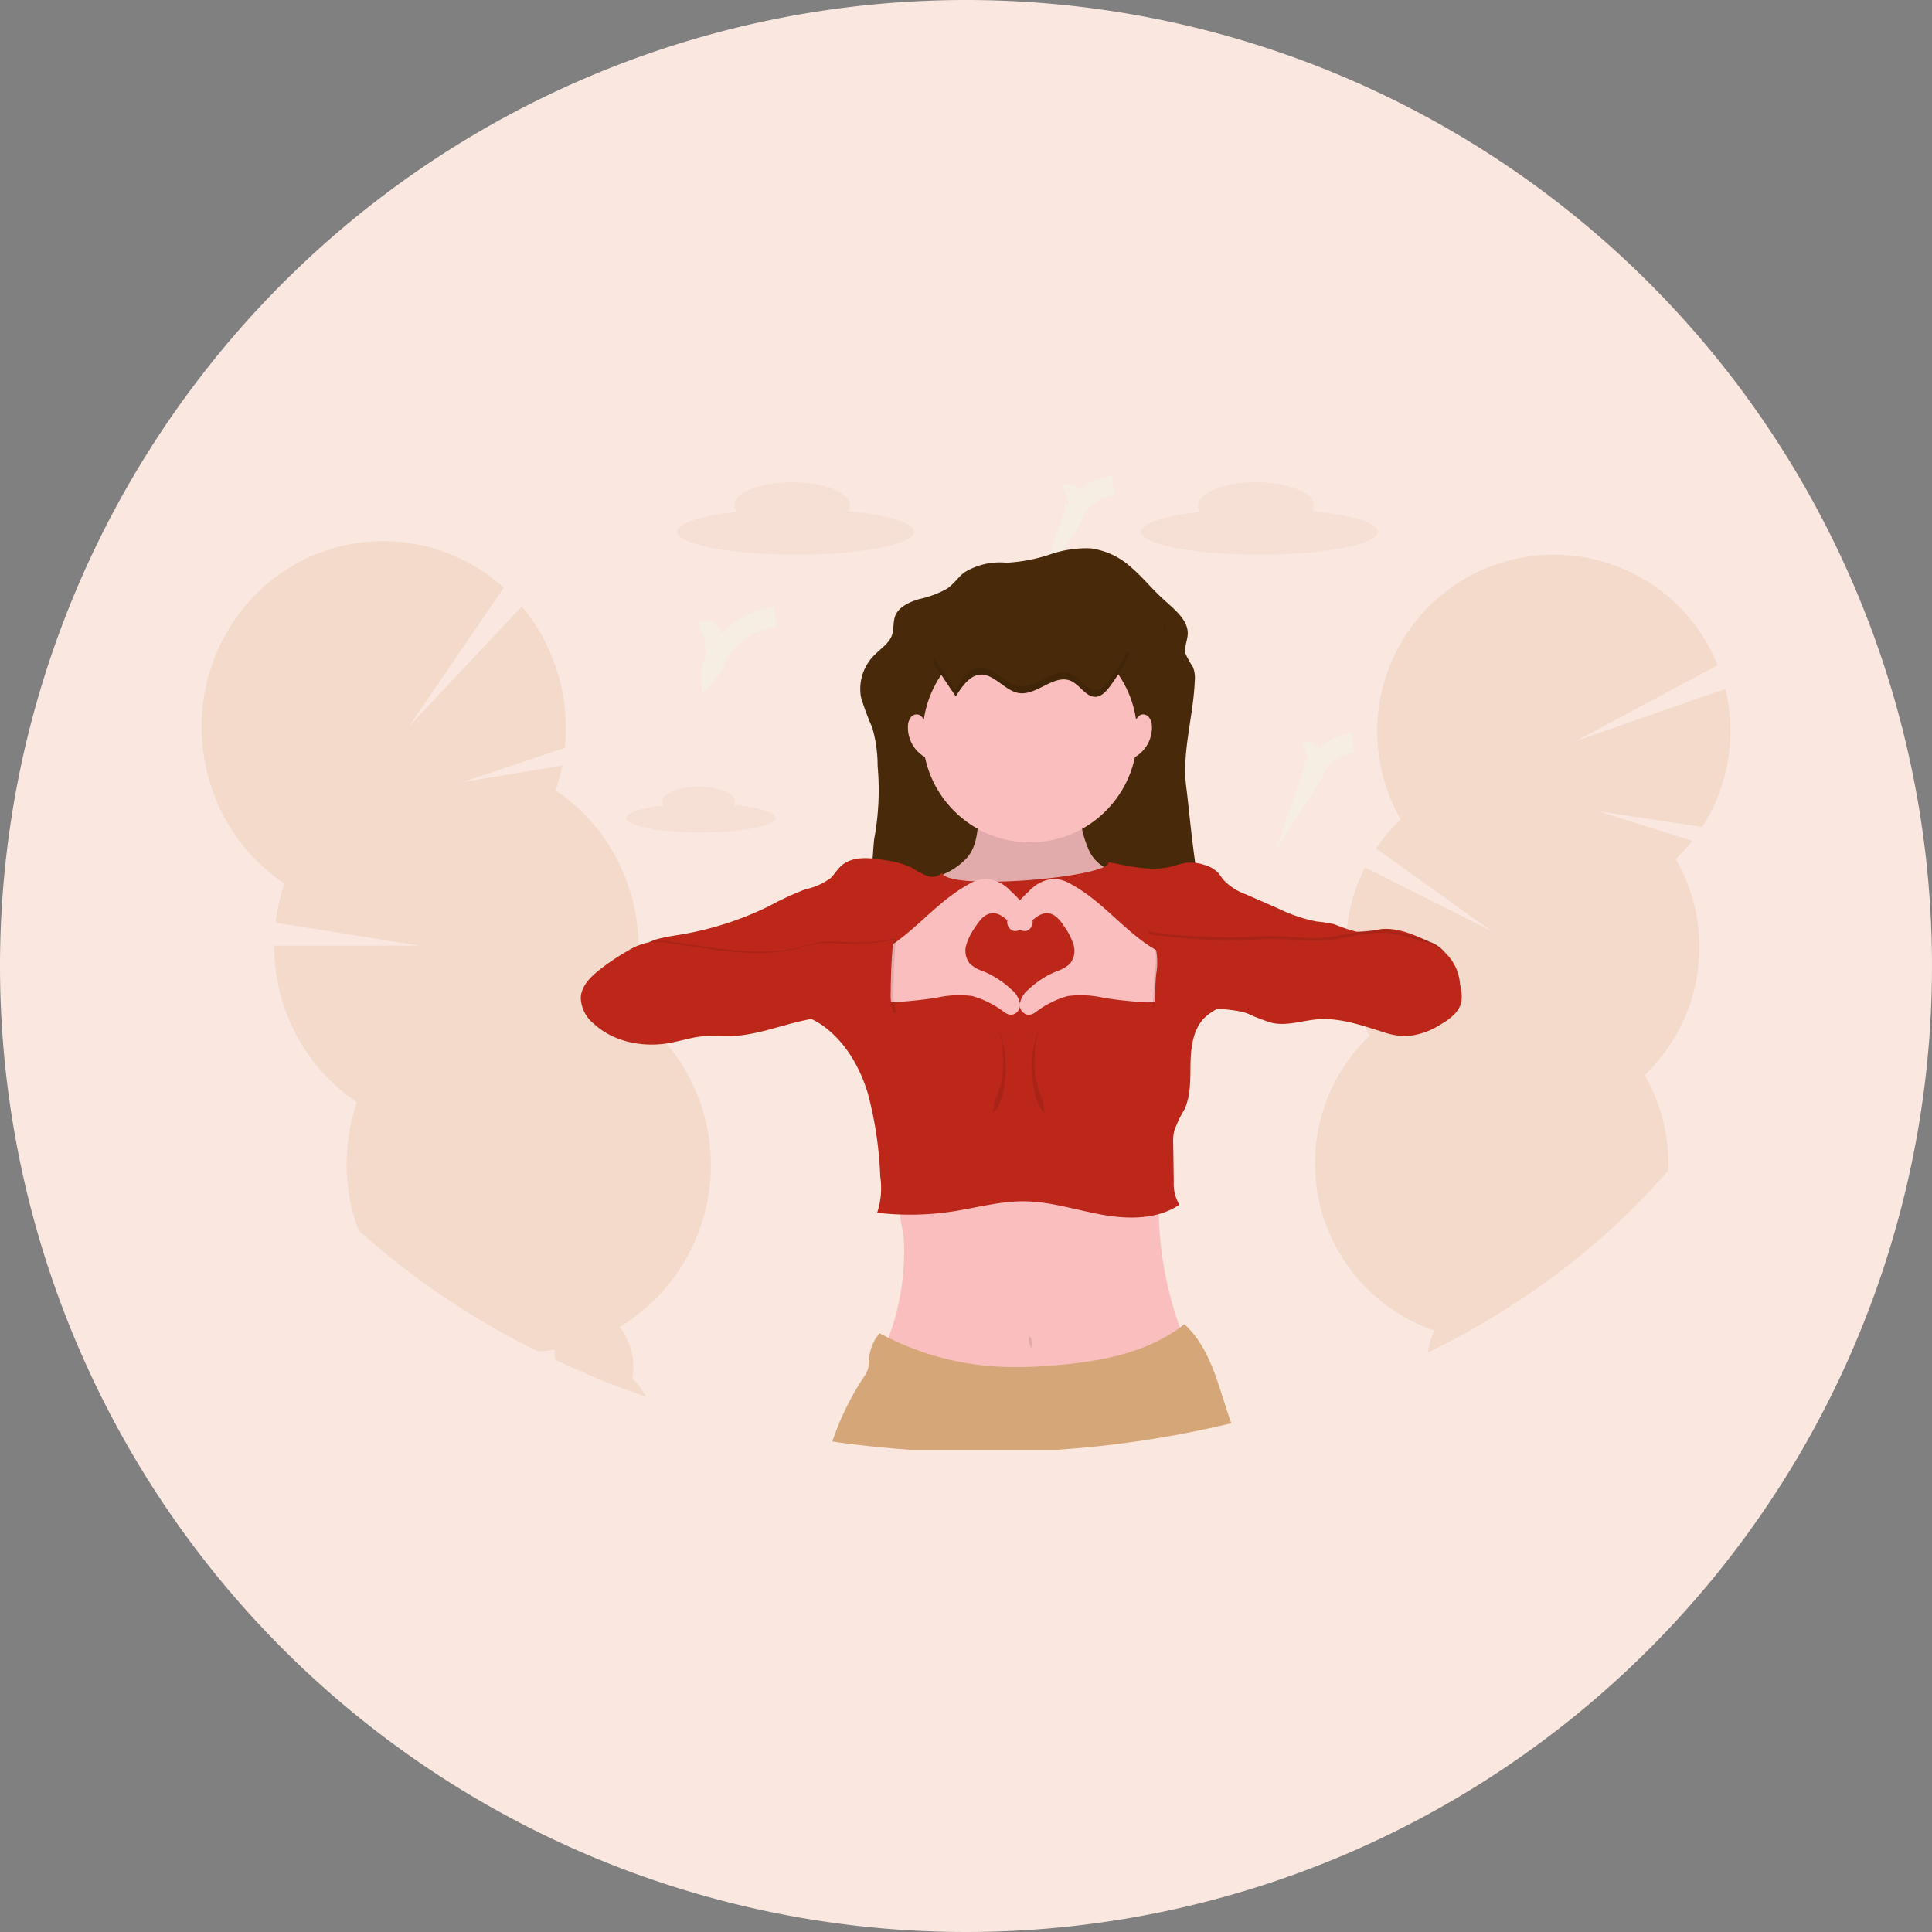 <?xml version="1.0" encoding="UTF-8"?>
<svg xmlns="http://www.w3.org/2000/svg" width="292" height="292" viewBox="0 0 292 292">
  <rect x="0" y="0" width="292" height="292" fill="#808080" stroke="none"/>
  <g id="picto_fille_spval" transform="translate(-14736 -1814)">
    <path id="Tracé_2102" data-name="Tracé 2102" d="M146,0A146,146,0,1,1,0,146,146,146,0,0,1,146,0Z" transform="translate(14736 1814)" fill="#fae7df"></path>
    <g id="undraw_a_whole_year_vnfm" transform="translate(14766.471 1886.887)">
      <g id="Groupe_1538" data-name="Groupe 1538" transform="translate(168.283 11.004)" opacity="0.2">
        <path id="Tracé_1477" data-name="Tracé 1477" d="M941.1,696.867q-2.387,1.438-4.869,2.785c-.257.139-.514.278-.771.421q-1.865,1-3.789,1.945.015-.152.038-.3a9.179,9.179,0,0,1,.964-2.994,7.552,7.552,0,0,1,.821-1.263,5.241,5.241,0,0,1,4.768-2.183A4.631,4.631,0,0,1,941.1,696.867Z" transform="translate(-914.6 -581.493)" fill="#d5a778"></path>
        <path id="Tracé_1478" data-name="Tracé 1478" d="M948.579,661.4c-.032.225-.072.446-.12.665q-1.379.886-2.8,1.728-2.387,1.438-4.869,2.785c-.257.139-.514.278-.77.421a5.121,5.121,0,0,1-.842-.777,6.526,6.526,0,0,1-1.118-1.83,9.12,9.12,0,0,1,1.263-8.827,4.845,4.845,0,0,1,8.73,1.253A8.8,8.8,0,0,1,948.579,661.4Z" transform="translate(-919.163 -548.422)" fill="#d5a778"></path>
        <ellipse id="Ellipse_87" data-name="Ellipse 87" cx="7.297" cy="5.575" rx="7.297" ry="5.575" transform="translate(18.619 109.795) rotate(-81.82)" fill="#d5a778"></ellipse>
        <path id="Tracé_1479" data-name="Tracé 1479" d="M913.092,185.354a26.592,26.592,0,0,1-4,10.7l-15.663-2.37,14.156,4.465a27.1,27.1,0,0,1-2.49,2.737,26.7,26.7,0,0,1-4.7,32.677,26.573,26.573,0,0,1,3.56,14.416,108.918,108.918,0,0,1-24.069,20.631q-1.385.878-2.8,1.72-2.387,1.438-4.87,2.785c-.545-.105-1.082-.225-1.613-.364-.659-.166-1.3-.36-1.939-.575a26.7,26.7,0,0,1-9.815-44.582q-.4-.7-.764-1.417h0c-.072-.139-.139-.278-.211-.421a26.573,26.573,0,0,1-2.568-13.031l.032-.465c.019-.251.042-.5.067-.754q.057-.531.133-1.065v-.034a26.51,26.51,0,0,1,2.606-8.242l19.1,9.617L859.837,199.3a26.735,26.735,0,0,1,3.705-4.387,26.7,26.7,0,1,1,47.9-23.315L890,183.07l22.6-7.888a26.623,26.623,0,0,1,.492,10.172Z" transform="translate(-850.588 -154.959)" fill="#d5a778"></path>
        <path id="Tracé_1480" data-name="Tracé 1480" d="M903.953,455.024a108.918,108.918,0,0,1-24.069,20.631q-1.379.886-2.8,1.728-2.387,1.438-4.87,2.785c-.545-.105-1.082-.225-1.613-.364-.659-.166-1.3-.36-1.939-.575a26.7,26.7,0,0,1-9.815-44.582q-.4-.7-.764-1.417h0c-.072-.139-.139-.278-.211-.421a26.573,26.573,0,0,1-2.568-13.031l.032-.465c.019-.251.042-.5.067-.754q.057-.531.133-1.065v-.034c.164-.568,2.337-.091,5.646,1.053h0l.7.248c.732.263,1.514.554,2.335.872h0c1.792.691,3.771,1.505,5.859,2.406h0l.137.059h0l.291.126h0c14.042,6.088,32.513,15.856,29.865,18.378a26.572,26.572,0,0,1,3.583,14.421Z" transform="translate(-850.588 -362.009)" fill="#d5a778" opacity="0.1"></path>
      </g>
      <g id="Groupe_1539" data-name="Groupe 1539" transform="translate(-0.003 8.898)" opacity="0.2">
        <path id="Tracé_1481" data-name="Tracé 1481" d="M337.767,743.032q-1.326-.459-2.634-.943-3.044-1.12-5.993-2.368a4.375,4.375,0,0,1,1.337-.741,5.333,5.333,0,0,1,5.248,1.358,8.9,8.9,0,0,1,2.042,2.694Z" transform="translate(-270.629 -613.737)" fill="#d5a778"></path>
        <path id="Tracé_1482" data-name="Tracé 1482" d="M316.41,706.863a7.036,7.036,0,0,1-.592,1.751q-3.044-1.12-5.994-2.368-2.566-1.08-5.053-2.255a9.577,9.577,0,0,1-.1-1.518,8.51,8.51,0,0,1,.168-1.575,5.474,5.474,0,0,1,3.368-4.32,5.328,5.328,0,0,1,5.248,1.36,8.3,8.3,0,0,1,1.04,1.107,9.807,9.807,0,0,1,1.575,2.964,9.484,9.484,0,0,1,.34,4.854Z" transform="translate(-251.314 -580.264)" fill="#d5a778"></path>
        <ellipse id="Ellipse_88" data-name="Ellipse 88" cx="5.751" cy="7.695" rx="5.751" ry="7.695" transform="translate(48.548 109.09) rotate(-17.54)" fill="#d5a778"></ellipse>
        <ellipse id="Ellipse_89" data-name="Ellipse 89" cx="5.73" cy="7.666" rx="5.73" ry="7.666" transform="translate(45.205 99.79) rotate(-17.526)" fill="#d5a778"></ellipse>
        <path id="Tracé_1483" data-name="Tracé 1483" d="M114.383,263.741q-.878.514-1.8.962a27.274,27.274,0,0,1-3.059,1.263,26.787,26.787,0,0,1-2.907.823q-1.025.232-2.053.377-1.276.183-2.545.24a119.531,119.531,0,0,1-27.1-18.292c-.112-.3-.211-.6-.318-.905a28.694,28.694,0,0,1,.1-18.442,28.14,28.14,0,0,1-11.057-14.606,28.793,28.793,0,0,1-1.474-9.052H84.215l-21.833-3.49a28.63,28.63,0,0,1,1.356-5.9,28.128,28.128,0,0,1-11.057-14.6c-4.9-14.76,2.8-30.736,17.2-35.692a27.1,27.1,0,0,1,26.983,5.579l-14.347,21L99.6,154.839a28.42,28.42,0,0,1,5.2,9.351,28.755,28.755,0,0,1,1.322,12l-15.5,5.2,15.094-2.512a28.462,28.462,0,0,1-1.013,3.756,28.136,28.136,0,0,1,11.057,14.6,28.8,28.8,0,0,1,1.474,8.808v1.013a28.631,28.631,0,0,1-1.56,8.631,27.789,27.789,0,0,1,5.684,5.063q.063.069.12.141a28.6,28.6,0,0,1-7.092,42.85Z" transform="translate(-51.207 -144.958)" fill="#d5a778"></path>
        <path id="Tracé_1484" data-name="Tracé 1484" d="M160.962,515.548q-.878.514-1.8.962a27.274,27.274,0,0,1-3.059,1.263,26.787,26.787,0,0,1-2.907.823q-1.025.232-2.053.377-1.276.183-2.545.24a119.53,119.53,0,0,1-27.1-18.292c-.112-.3-.211-.6-.318-.9a28.694,28.694,0,0,1,.1-18.442,28.14,28.14,0,0,1-11.057-14.606c-.756-2.278,30.761-4.116,45.117-2.354l.335.042c4.358.562,7.034,1.474,6.568,2.823a27.787,27.787,0,0,1,5.684,5.063q.063.069.12.141a28.62,28.62,0,0,1-7.082,42.864Z" transform="translate(-97.786 -396.765)" fill="#d5a778" opacity="0.1"></path>
      </g>
      <path id="Tracé_1485" data-name="Tracé 1485" d="M372.433,324.055a1,1,0,0,0,.181-.556c0-1.211-2.465-2.189-5.505-2.189s-5.5.987-5.5,2.189a1.052,1.052,0,0,0,.225.632c-3.383.377-5.663,1.086-5.663,1.9,0,1.208,5.052,2.187,11.273,2.187s11.273-.979,11.273-2.187C378.715,325.158,376.155,324.413,372.433,324.055Z" transform="translate(-291.972 -275.286)" fill="#d5a778" opacity="0.1"></path>
      <path id="Tracé_1486" data-name="Tracé 1486" d="M751.526,107.05a1.6,1.6,0,0,0,.288-.886c0-1.918-3.911-3.474-8.737-3.474s-8.737,1.556-8.737,3.474a1.645,1.645,0,0,0,.36.987c-5.372.6-8.991,1.724-8.991,3.013,0,1.918,8,3.474,17.894,3.474s17.894-1.556,17.894-3.474C761.5,108.8,757.434,107.616,751.526,107.05Z" transform="translate(-583.716 -102.69)" fill="#d5a778" opacity="0.1"></path>
      <path id="Tracé_1487" data-name="Tracé 1487" d="M418.526,107.05a1.6,1.6,0,0,0,.288-.886c0-1.918-3.911-3.474-8.737-3.474s-8.737,1.556-8.737,3.474a1.644,1.644,0,0,0,.36.987c-5.372.6-8.991,1.724-8.991,3.013,0,1.918,8.01,3.474,17.894,3.474s17.894-1.556,17.894-3.474C428.5,108.8,424.434,107.616,418.526,107.05Z" transform="translate(-320.82 -102.69)" fill="#d5a778" opacity="0.1"></path>
      <path id="Tracé_1488" data-name="Tracé 1488" d="M410.13,201.464a1.209,1.209,0,0,1,1.491.444,3.565,3.565,0,0,1,.518,1.606c.187,1.244.322,2.674-.516,3.613a11.742,11.742,0,0,1,9.684-7.817" transform="translate(-334.572 -178.969)" fill="none" stroke="#f6ede3" stroke-miterlimit="10" stroke-width="3"></path>
      <path id="Tracé_1489" data-name="Tracé 1489" d="M671.6,106.3a.79.79,0,0,1,.96.284,2.254,2.254,0,0,1,.331,1.034,2.8,2.8,0,0,1-.331,2.316,7.549,7.549,0,0,1,6.221-5.025" transform="translate(-540.997 -104.443)" fill="none" stroke="#f6ede3" stroke-miterlimit="10" stroke-width="3"></path>
      <path id="Tracé_1490" data-name="Tracé 1490" d="M843.6,291.3a.791.791,0,0,1,.96.284,2.253,2.253,0,0,1,.33,1.034,2.8,2.8,0,0,1-.33,2.316,7.549,7.549,0,0,1,6.221-5.025" transform="translate(-676.788 -250.496)" fill="none" stroke="#f6ede3" stroke-miterlimit="10" stroke-width="3"></path>
      <path id="Tracé_1491" data-name="Tracé 1491" d="M539.658,153.667c-.9.754-1.537,1.72-2.526,2.4a15.074,15.074,0,0,1-4.21,1.573c-1.455.44-2.947,1.131-3.533,2.328-.5,1.025-.211,2.215-.632,3.263-.453,1.114-1.627,1.9-2.526,2.794a7.21,7.21,0,0,0-2.1,6.484,39.812,39.812,0,0,0,1.7,4.56,20.935,20.935,0,0,1,.808,5.794,40.657,40.657,0,0,1-.5,10.947c-.21.9-.779,14.635-1.88,14.608,2.922-.251,5.861-.278,8.8-.307l44-.421c-2.027-2.653-3.322-18.328-3.751-21.454-.741-5.389,1.053-10.785,1.263-16.21a4.6,4.6,0,0,0-.259-2.074,17.242,17.242,0,0,1-1.112-1.989c-.29-1.021.293-2.067.312-3.116.038-2.1-2.1-3.72-3.8-5.28-1.638-1.5-3-3.206-4.69-4.669a11.322,11.322,0,0,0-6.231-2.928,16.873,16.873,0,0,0-5.859.842,24.606,24.606,0,0,1-6.827,1.335,10.185,10.185,0,0,0-6.442,1.52Z" transform="translate(-424.467 -139.985)" fill="#482909"></path>
      <g id="Groupe_1540" data-name="Groupe 1540" transform="translate(102.582 21.265)" opacity="0.1">
        <path id="Tracé_1492" data-name="Tracé 1492" d="M742.067,204.409a2.938,2.938,0,0,0,.265.661,3.889,3.889,0,0,0-.339-1.37,2.522,2.522,0,0,0,.074.709Z" transform="translate(-699.152 -203.7)"></path>
        <path id="Tracé_1493" data-name="Tracé 1493" d="M538.744,367.64l-.244.021a1.149,1.149,0,0,0,.244-.021Z" transform="translate(-538.5 -333.127)"></path>
      </g>
      <path id="Tracé_1494" data-name="Tracé 1494" d="M583.494,628.061a1.855,1.855,0,0,1-.926.377,111.38,111.38,0,0,1-16.3,2.347,140.269,140.269,0,0,1-14.543-.211,93.534,93.534,0,0,1-14.412-1.457,36.733,36.733,0,0,0,3.642-12.591,37.178,37.178,0,0,0,.145-5.789,6.479,6.479,0,0,0-.084-.693c-.225-1.385-.781-3.391-.276-4.394.648-1.288,3.139-1.331,4.356-1.57q3.1-.609,6.231-1.029a238.191,238.191,0,0,1,24.987-1.634c1.12-.034,2.455.042,3.038,1a3.325,3.325,0,0,1,.293,1.836q-.057,2.044.04,4.088a54.683,54.683,0,0,0,3.827,17.614C583.787,626.644,584.042,627.545,583.494,628.061Z" transform="translate(-434.978 -496.419)" fill="#fbbebe"></path>
      <path id="Tracé_1495" data-name="Tracé 1495" d="M570.653,344.99a10.157,10.157,0,0,1-3.368,2.453,42.067,42.067,0,0,1-4.6,2.038,1.657,1.657,0,0,0,.211,1.636c2.469,4.8,5.775,9.562,10.76,11.623a27.641,27.641,0,0,0,8.122,1.562,7.866,7.866,0,0,0,2.573-.055,6.631,6.631,0,0,0,2.316-1.234,21.6,21.6,0,0,0,8.362-14.259c.067-.5.067-1.12-.364-1.389a1.687,1.687,0,0,0-.907-.128,5.635,5.635,0,0,1-4.741-3.261,16.587,16.587,0,0,1-1.41-5.855c0-.044-11.869-.3-12.941-.3-1.672-.015-2.223.181-2.385,1.895C572.108,341.6,571.9,343.449,570.653,344.99Z" transform="translate(-454.895 -288.317)" fill="#fbbebe"></path>
      <path id="Tracé_1496" data-name="Tracé 1496" d="M570.653,344.99a10.157,10.157,0,0,1-3.368,2.453,42.067,42.067,0,0,1-4.6,2.038,1.657,1.657,0,0,0,.211,1.636c2.469,4.8,5.775,9.562,10.76,11.623a27.641,27.641,0,0,0,8.122,1.562,7.866,7.866,0,0,0,2.573-.055,6.631,6.631,0,0,0,2.316-1.234,21.6,21.6,0,0,0,8.362-14.259c.067-.5.067-1.12-.364-1.389a1.687,1.687,0,0,0-.907-.128,5.635,5.635,0,0,1-4.741-3.261,16.587,16.587,0,0,1-1.41-5.855c0-.044-11.869-.3-12.941-.3-1.672-.015-2.223.181-2.385,1.895C572.108,341.6,571.9,343.449,570.653,344.99Z" transform="translate(-454.895 -288.317)" opacity="0.1"></path>
      <circle id="Ellipse_90" data-name="Ellipse 90" cx="16.21" cy="16.21" r="16.21" transform="translate(108.982 22.01)" fill="#fbbebe"></circle>
      <path id="Tracé_1497" data-name="Tracé 1497" d="M435.361,373.171c.179,2.274-24.256,4.4-25.178,1.6a2.171,2.171,0,0,1-2.352.421,17.622,17.622,0,0,1-2.232-1.206,13.648,13.648,0,0,0-4.086-1.141c-2.28-.385-4.928-.667-6.617.914-.583.545-.981,1.263-1.566,1.81a9.8,9.8,0,0,1-3.789,1.684,44.187,44.187,0,0,0-5.461,2.526,48.388,48.388,0,0,1-13.3,4.3c-.983.166-1.973.3-2.947.535a6.956,6.956,0,0,0-3.669,1.945,8.655,8.655,0,0,0,4.339,2.7l16.231,5.3a28.235,28.235,0,0,1,7.059,3.042c3.56,2.375,5.876,6.278,7.143,10.364a56.676,56.676,0,0,1,1.909,12.665,11.818,11.818,0,0,1-.467,5.507,42.625,42.625,0,0,0,11.368-.187c3.623-.552,7.206-1.575,10.871-1.541,4,.04,7.876,1.337,11.819,2.038s8.294.722,11.617-1.516a6.174,6.174,0,0,1-.842-3.5l-.084-5.606a8.319,8.319,0,0,1,.135-2.021,19.161,19.161,0,0,1,1.583-3.328c.979-2.166.842-4.642.9-7.019s.387-4.93,1.994-6.669a8.278,8.278,0,0,1,4.021-2.177,41.841,41.841,0,0,1,7.869-.914,70.457,70.457,0,0,0,24.842-6.469,4.871,4.871,0,0,0-2.545-2.006c-2.345-1.084-4.829-2.2-7.4-1.954a17.047,17.047,0,0,1-3.716.394,24.881,24.881,0,0,1-3.356-1.135,22.455,22.455,0,0,0-2.659-.41,23.67,23.67,0,0,1-5.871-1.994l-4.792-2.1a8.746,8.746,0,0,1-3.446-2.232c-.282-.352-.509-.747-.817-1.078a4.573,4.573,0,0,0-2-1.135,6.472,6.472,0,0,0-2.878-.316,16.919,16.919,0,0,0-1.968.516C441.849,374.634,438.582,373.746,435.361,373.171Z" transform="translate(-298.28 -315.733)" fill="#bc271a"></path>
      <path id="Tracé_1498" data-name="Tracé 1498" d="M564.318,722.132a156.8,156.8,0,0,1-26.273,4H515.784q-5.968-.406-11.764-1.242a41.806,41.806,0,0,1,4.676-9.621,5.036,5.036,0,0,0,.728-1.394,7.337,7.337,0,0,0,.141-1.412,6.839,6.839,0,0,1,1.608-3.945q.657.358,1.326.688a42.454,42.454,0,0,0,16.2,4.347,62.375,62.375,0,0,0,8.89-.179c6.665-.537,13.6-1.775,18.964-5.705.225-.164.448-.335.669-.51,2.608,2.316,4.118,5.865,5.2,9.183C563.061,718.284,563.654,720.221,564.318,722.132Z" transform="translate(-408.697 -579.906)" fill="#d5a778"></path>
      <path id="Tracé_1499" data-name="Tracé 1499" d="M645.091,714.66a2.33,2.33,0,0,0,.32,2.027,1.64,1.64,0,0,0-.341-1.836Z" transform="translate(-519.987 -585.827)" opacity="0.1"></path>
      <path id="Tracé_1500" data-name="Tracé 1500" d="M545.173,388.194a5.777,5.777,0,0,1,2.629-.855,5.677,5.677,0,0,1,3.684,1.785,18.862,18.862,0,0,1,2.585,2.867,3.551,3.551,0,0,1,.8,1.72,1.4,1.4,0,0,1-.916,1.507,1.615,1.615,0,0,1-1.135-.229c-1.44-.792-2.507-2.6-4.141-2.427-1.12.12-1.878,1.162-2.49,2.105a9.2,9.2,0,0,0-1.341,2.68,3.107,3.107,0,0,0,.552,2.838,5.4,5.4,0,0,0,2.013,1.141,14.025,14.025,0,0,1,4.288,2.783,3.559,3.559,0,0,1,1.263,2.1,1.5,1.5,0,0,1-1.387,1.709,2.221,2.221,0,0,1-1.029-.448,14.334,14.334,0,0,0-4.815-2.406,15.551,15.551,0,0,0-5.474.278q-2.985.446-6,.636a5.016,5.016,0,0,1-1.783-.116c-1.987-.615-2.566-3.143-2.335-4.97.246-1.954,1.684-2.4,3.187-3.368C537.555,394.762,540.691,390.636,545.173,388.194Z" transform="translate(-429.28 -327.415)" fill="#fbbebe"></path>
      <path id="Tracé_1501" data-name="Tracé 1501" d="M639.322,388.194a5.786,5.786,0,0,0-2.631-.855,5.678,5.678,0,0,0-3.684,1.785,18.873,18.873,0,0,0-2.583,2.867,3.567,3.567,0,0,0-.8,1.72,1.4,1.4,0,0,0,.914,1.507,1.621,1.621,0,0,0,1.137-.229c1.44-.792,2.507-2.6,4.139-2.427,1.122.12,1.88,1.162,2.49,2.105a9.146,9.146,0,0,1,1.341,2.68,3.113,3.113,0,0,1-.552,2.838,5.382,5.382,0,0,1-2.013,1.141,14.052,14.052,0,0,0-4.29,2.783,3.569,3.569,0,0,0-1.263,2.105,1.5,1.5,0,0,0,1.387,1.709,2.211,2.211,0,0,0,1.029-.448,14.333,14.333,0,0,1,4.815-2.406,15.55,15.55,0,0,1,5.474.278c1.985.312,3.987.528,5.994.648a5.028,5.028,0,0,0,1.785-.116c1.985-.615,2.564-3.143,2.335-4.97-.248-1.954-1.684-2.4-3.189-3.368C646.941,394.762,643.806,390.636,639.322,388.194Z" transform="translate(-507.856 -327.415)" fill="#fbbebe"></path>
      <path id="Tracé_1502" data-name="Tracé 1502" d="M580,212.167c.943-1.491,2.063-3.107,3.594-3.28,2.137-.242,3.806,2.429,5.932,2.775,2.737.446,5.427-3.057,8-1.777,1.263.632,2.206,2.383,3.579,2.349.949-.021,1.722-.912,2.352-1.785a33.3,33.3,0,0,0,2.81-4.657c-2.613-3-6.413-3.68-9.96-4.225l-5.964-.916a11.963,11.963,0,0,0-4.324-.135,11.806,11.806,0,0,0-3.663,1.7c-1.394.876-4.672,2.282-5.526,3.911-.6,1.131.223,1.657.992,2.8Q578.908,210.546,580,212.167Z" transform="translate(-466.018 -179.803)" fill="#482909"></path>
      <path id="Tracé_1503" data-name="Tracé 1503" d="M372.6,430.22a31.365,31.365,0,0,1-7.863.56,21.209,21.209,0,0,0-3.1-.065,25.416,25.416,0,0,0-3.646.827c-6.271,1.543-12.825.036-19.227-.811a10.577,10.577,0,0,0-3.406-.059,9.685,9.685,0,0,0-2.88,1.2,34.79,34.79,0,0,0-4.21,2.819c-1.4,1.091-2.8,2.48-2.9,4.246a5.252,5.252,0,0,0,1.964,3.954c3.032,2.806,7.533,3.65,11.591,2.89,1.543-.288,3.048-.785,4.608-.958,1.6-.177,3.213,0,4.819-.076,3.263-.145,6.387-1.28,9.556-2.069a46.027,46.027,0,0,1,15.145-1.187.326.326,0,0,1-.448-.229,9.3,9.3,0,0,1-.385-3.238C372.226,435.369,372.351,432.86,372.6,430.22Z" transform="translate(-267.644 -361.268)" opacity="0.1"></path>
      <path id="Tracé_1504" data-name="Tracé 1504" d="M370.6,431.22a31.364,31.364,0,0,1-7.863.56,21.2,21.2,0,0,0-3.1-.065,25.416,25.416,0,0,0-3.646.827c-6.271,1.543-12.825.036-19.227-.811a10.576,10.576,0,0,0-3.406-.059,9.683,9.683,0,0,0-2.88,1.2,34.77,34.77,0,0,0-4.21,2.819c-1.4,1.09-2.8,2.48-2.9,4.246a5.252,5.252,0,0,0,1.964,3.954c3.031,2.806,7.532,3.65,11.591,2.89,1.543-.288,3.048-.785,4.608-.958,1.6-.177,3.213,0,4.819-.076,3.263-.145,6.387-1.28,9.556-2.069a46.026,46.026,0,0,1,15.145-1.187.326.326,0,0,1-.448-.229,9.3,9.3,0,0,1-.385-3.238C370.226,436.369,370.351,433.86,370.6,431.22Z" transform="translate(-266.065 -362.057)" fill="#bc271a"></path>
      <path id="Tracé_1505" data-name="Tracé 1505" d="M730,424.244c3.208.73,10.93,1.053,14.219.943,1.5-.046,3-.181,4.5-.177,2.573,0,5.141.421,7.707.251,3.316-.227,6.573-1.446,9.88-1.133a21.6,21.6,0,0,1,4.739,1.192,7.053,7.053,0,0,1,6.042,6.606,6.318,6.318,0,0,1,.211,2.556c-.314,1.6-1.789,2.686-3.206,3.495a10.822,10.822,0,0,1-5.474,1.741,12.229,12.229,0,0,1-3.368-.7c-3.143-.987-6.356-2.105-9.64-1.859-2.3.177-4.591,1.023-6.85.566a26.362,26.362,0,0,1-3.789-1.44c-3.078-1.126-10.89-.827-14.153-.516.189-1.834.166-3.682.356-5.518a9.914,9.914,0,0,0-.162-4.2A3.483,3.483,0,0,0,730,424.244Z" transform="translate(-587.103 -356.418)" opacity="0.1"></path>
      <path id="Tracé_1506" data-name="Tracé 1506" d="M731,426.244c3.208.73,10.93,1.053,14.219.943,1.5-.046,3-.181,4.5-.177,2.573,0,5.141.421,7.707.251,3.316-.227,6.572-1.446,9.88-1.133a21.6,21.6,0,0,1,4.739,1.192,7.054,7.054,0,0,1,6.042,6.606,6.318,6.318,0,0,1,.211,2.556c-.314,1.6-1.789,2.686-3.206,3.5a10.821,10.821,0,0,1-5.474,1.741,12.226,12.226,0,0,1-3.368-.7c-3.143-.987-6.356-2.1-9.64-1.859-2.3.177-4.591,1.023-6.85.566a26.351,26.351,0,0,1-3.789-1.44c-3.078-1.126-10.89-.827-14.153-.516.189-1.834.166-3.682.356-5.518a9.918,9.918,0,0,0-.162-4.2A3.482,3.482,0,0,0,731,426.244Z" transform="translate(-587.892 -357.997)" fill="#bc271a"></path>
      <path id="Tracé_1507" data-name="Tracé 1507" d="M561.2,270.413c-.493-.128-.682-.752-1.126-1a1.088,1.088,0,0,0-1.32.32,2.278,2.278,0,0,0-.459,1.368,5.175,5.175,0,0,0,3.242,4.994,21.086,21.086,0,0,1-.505-5.848Z" transform="translate(-451.544 -234.224)" fill="#fbbebe"></path>
      <path id="Tracé_1508" data-name="Tracé 1508" d="M718.409,270.413c.493-.128.68-.752,1.124-1a1.087,1.087,0,0,1,1.32.32,2.263,2.263,0,0,1,.459,1.368,5.174,5.174,0,0,1-3.242,4.994,21.086,21.086,0,0,0,.5-5.848Z" transform="translate(-577.684 -234.224)" fill="#fbbebe"></path>
      <g id="Groupe_1541" data-name="Groupe 1541" transform="translate(119.62 82.872)" opacity="0.1">
        <path id="Tracé_1509" data-name="Tracé 1509" d="M620.356,496.34a16.374,16.374,0,0,1,.579,4.505,12.7,12.7,0,0,1-1.295,6.2c-.065.589-.139,1.175-.211,1.749,1.093-.842,1.9-3.608,1.9-6.893a14.532,14.532,0,0,0-.968-5.561Z" transform="translate(-619.43 -496.34)"></path>
      </g>
      <g id="Groupe_1542" data-name="Groupe 1542" transform="translate(125.508 82.872)" opacity="0.1">
        <path id="Tracé_1510" data-name="Tracé 1510" d="M648.368,496.34a16.363,16.363,0,0,0-.581,4.505,12.7,12.7,0,0,0,1.3,6.2c.065.589.137,1.175.211,1.749-1.093-.842-1.9-3.608-1.9-6.893A14.139,14.139,0,0,1,648.368,496.34Z" transform="translate(-647.4 -496.34)"></path>
      </g>
      <path id="Tracé_1511" data-name="Tracé 1511" d="M603.348,228.323c-.632.874-1.4,1.764-2.352,1.785-1.375.034-2.316-1.714-3.579-2.349-2.562-1.28-5.246,2.223-8,1.777-2.126-.345-3.789-3.017-5.933-2.775-1.53.173-2.65,1.789-3.594,3.28q-1.095-1.619-2.187-3.242a14.081,14.081,0,0,1-1.082-1.552c-.408,1,.358,1.533,1.082,2.6s1.457,2.162,2.187,3.242c.943-1.49,2.063-3.107,3.594-3.28,2.137-.242,3.806,2.429,5.933,2.775,2.737.446,5.427-3.057,8-1.777,1.263.632,2.206,2.383,3.579,2.349.949-.021,1.722-.912,2.352-1.785a33.308,33.308,0,0,0,2.81-4.657c-.114-.131-.232-.257-.352-.379a33.593,33.593,0,0,1-2.458,3.988Z" transform="translate(-465.925 -198.73)" opacity="0.1"></path>
    </g>
  </g>
</svg>
